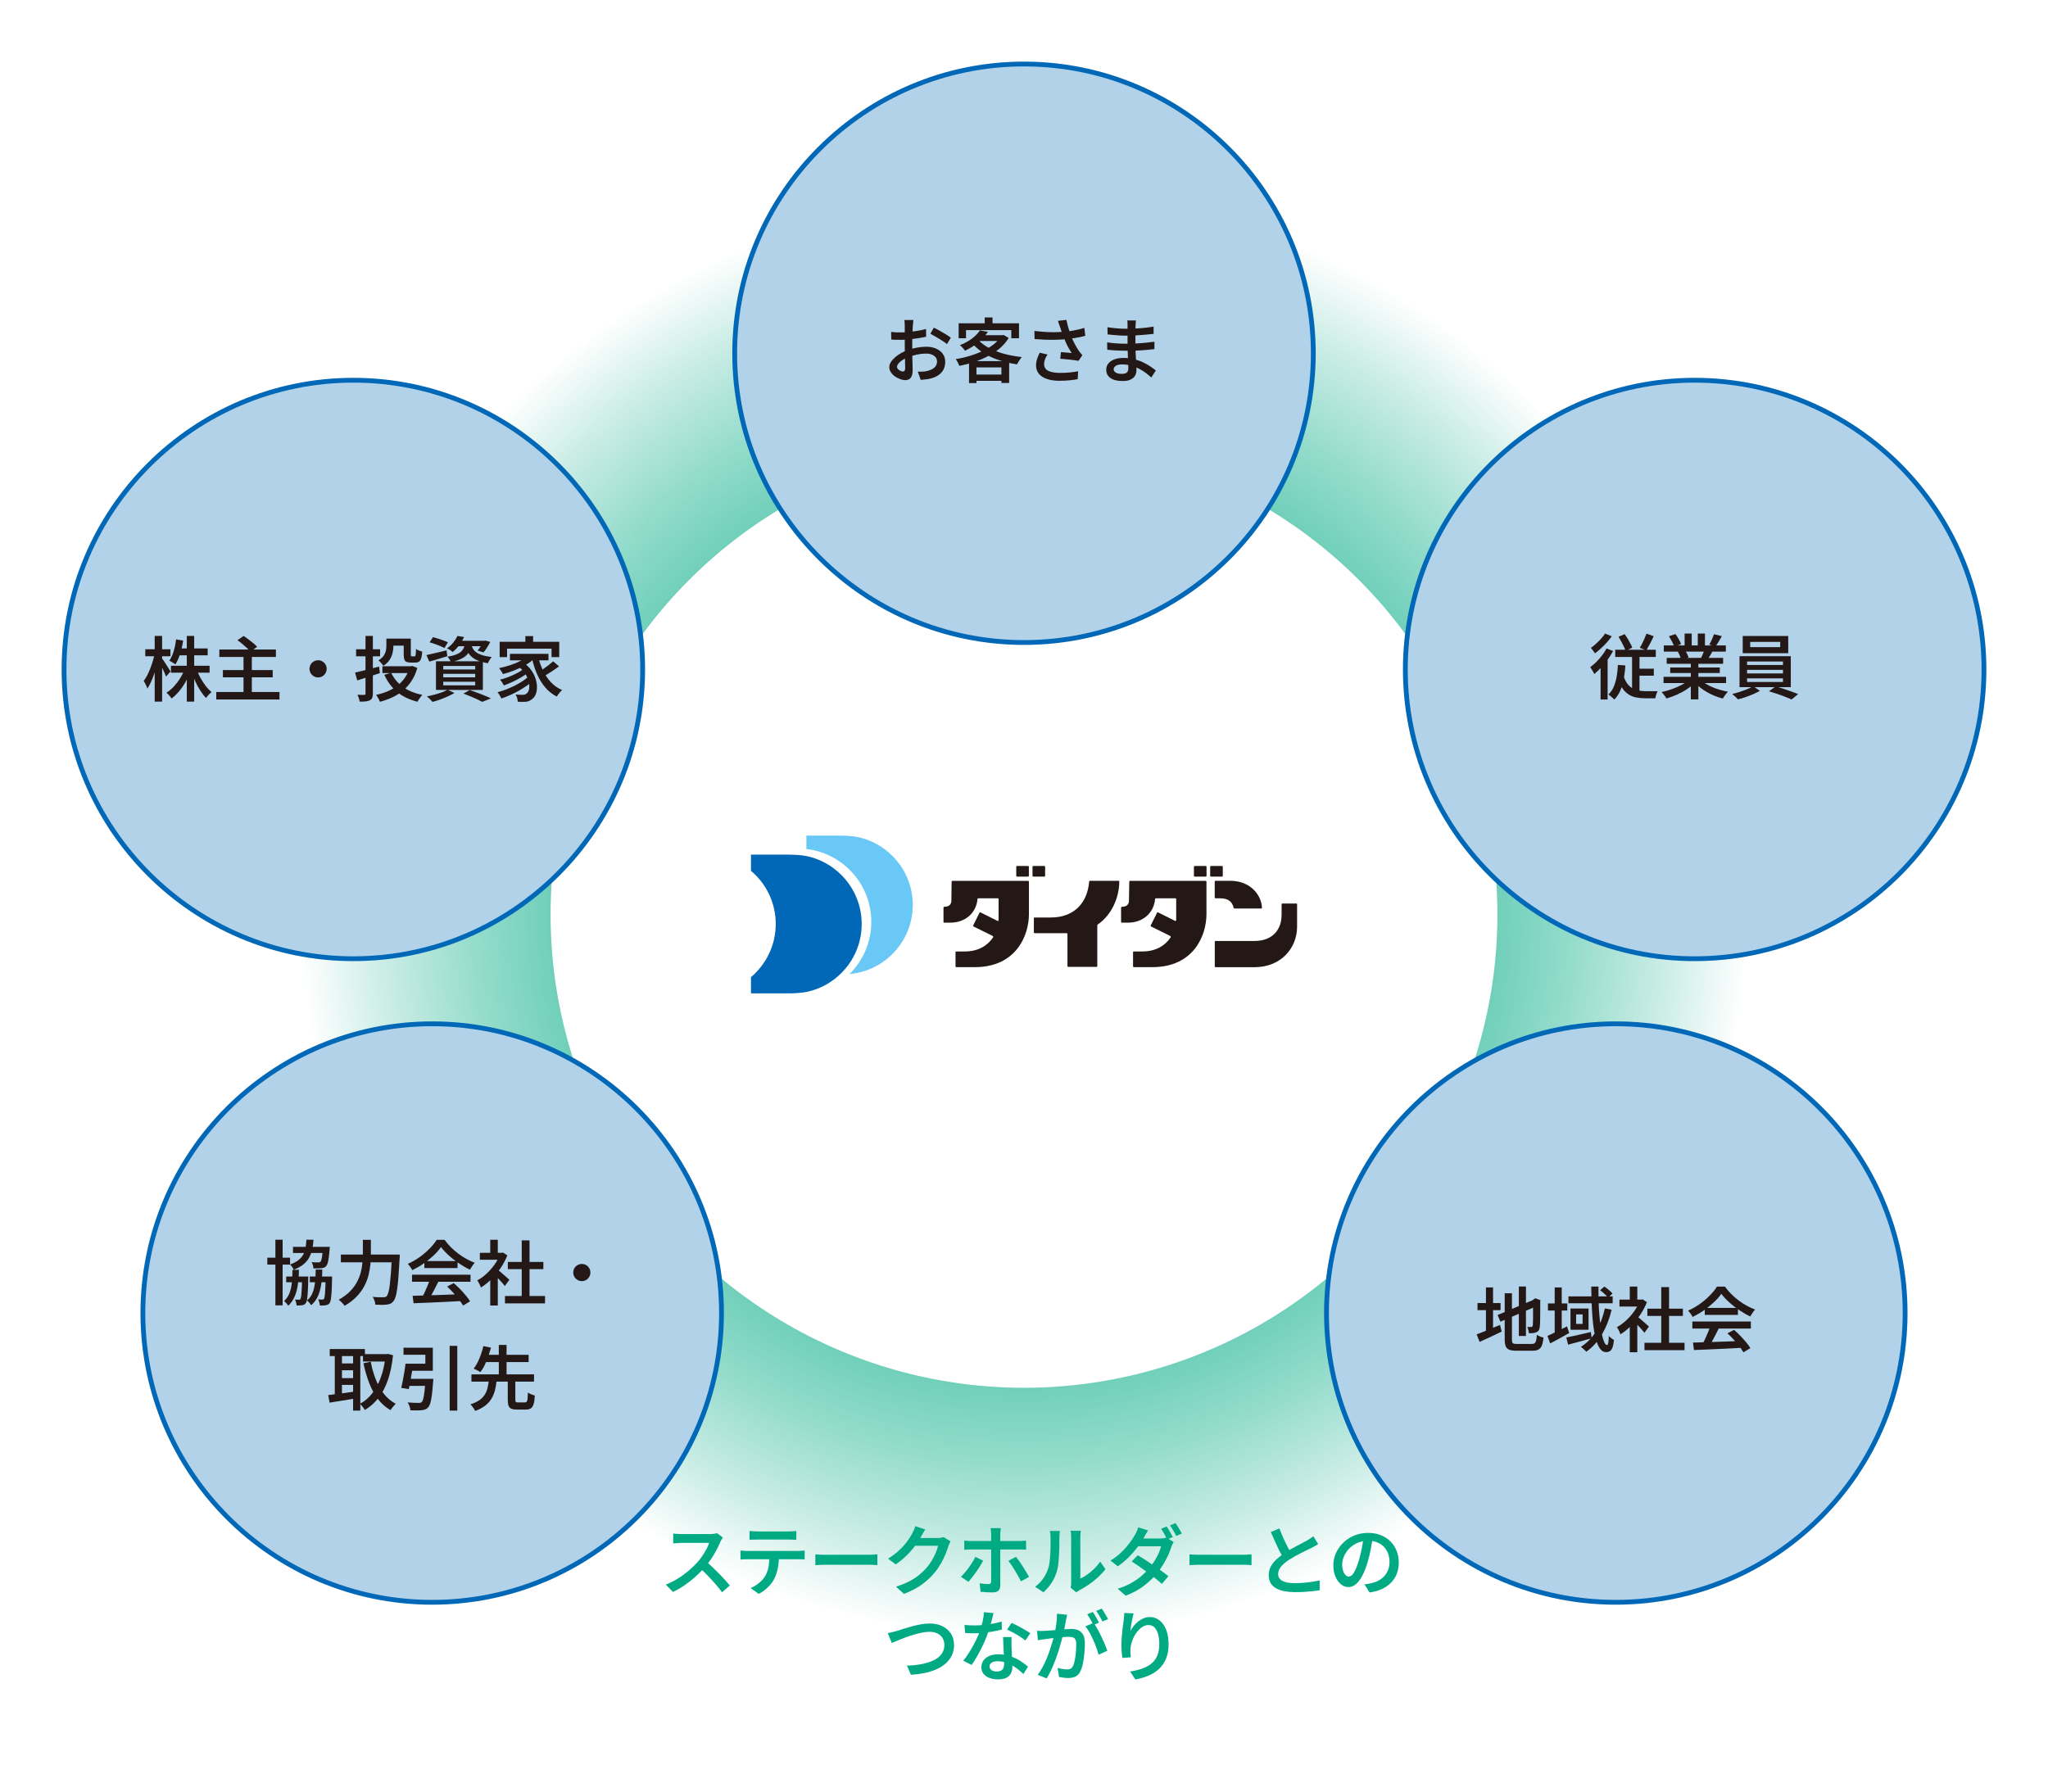 <?xml version="1.0" encoding="UTF-8"?>
<svg id="ol" xmlns="http://www.w3.org/2000/svg" xmlns:xlink="http://www.w3.org/1999/xlink" viewBox="0 0 320 280">
  <defs>
    <style>
      .cls-1 {
        fill: url(#_名称未設定グラデーション_6);
      }

      .cls-2 {
        fill: #231815;
      }

      .cls-3 {
        fill: #0068b7;
      }

      .cls-4 {
        fill: #fff;
      }

      .cls-5 {
        fill: #00ab84;
      }

      .cls-6 {
        fill: #69c8f5;
      }

      .cls-7 {
        fill: #b2d2e9;
      }
    </style>
    <radialGradient id="_名称未設定グラデーション_6" data-name="名称未設定グラデーション 6" cx="160" cy="142.92" fx="160" fy="142.92" r="113.01" gradientUnits="userSpaceOnUse">
      <stop offset="0" stop-color="#00ab84"/>
      <stop offset=".12" stop-color="#04ac86"/>
      <stop offset=".25" stop-color="#10b08c"/>
      <stop offset=".37" stop-color="#25b796"/>
      <stop offset=".5" stop-color="#42c0a4"/>
      <stop offset=".63" stop-color="#68cdb6"/>
      <stop offset=".76" stop-color="#95dccc"/>
      <stop offset=".89" stop-color="#cbede6"/>
      <stop offset="1" stop-color="#fff"/>
    </radialGradient>
  </defs>
  <rect class="cls-4" width="320" height="280"/>
  <circle class="cls-1" cx="160" cy="142.92" r="113.01"/>
  <circle class="cls-4" cx="160" cy="142.92" r="73.97"/>
  <g id="_ダイダンCL_和文_横組み_" data-name="ダイダンCL[和文/横組み]">
    <g id="Daidan_Logotype_Kana">
      <g>
        <path class="cls-2" d="M200.24,143.08c0,1.87-1.11,3.98-4.24,3.98h-6.08c-.06,0-.11.05-.11.11v3.88c0,.06.05.11.11.11h6.08c4.19,0,6.67-3.02,6.67-6.33v-3.51c0-.06-.03-.11-.09-.11h-2.22c-.06,0-.11.05-.11.11v1.78"/>
        <path class="cls-2" d="M197.18,141.88c0,.06-.03.11-.09.11h-4.22c-.06,0-.09-.05-.11-.11-.2-.85-.74-1.49-2.1-1.49h-.75c-.06,0-.11-.05-.11-.11v-2.51c0-.06.05-.11.11-.11h2.35c3,0,4.83,2.1,4.92,4.21"/>
      </g>
      <g>
        <path class="cls-2" d="M188.41,137.67h-11.85c-.06,0-.11.05-.11.11l-.05,3c0,.4-.22.86-.87.92l-.25.02c-.06,0-.11.06-.11.12v2.25c0,.06.05.11.11.11h.94c2.46,0,4.1-1.62,4.26-3.7,0-.06.05-.11.11-.11h3.08c.06,0,.11.05.11.11v3.26c0,.15-.08.21-.15.17l-2.69-1.34c-.05-.03-.12,0-.15.05l-1,2.01c-.03.05,0,.12.05.14l3.01,1.49c.08.04.11.15.05.23-.8,1.2-2.21,2.19-4.41,2.19h-1.34c-.06,0-.11.05-.11.11v2.23c0,.06.05.11.11.11h2.92c6.34,0,8.44-4.82,8.44-8.3v-5.07c0-.06-.05-.11-.11-.11"/>
        <path class="cls-2" d="M188.39,137c.07,0,.13-.05.13-.11v-1.44c0-.06-.06-.11-.13-.11h-1.71c-.07,0-.13.05-.13.11v1.44c0,.06.06.11.13.11h1.71"/>
        <path class="cls-2" d="M190.93,137c.07,0,.13-.05.13-.11v-1.44c0-.06-.06-.11-.13-.11h-1.71c-.07,0-.13.05-.13.11v1.44c0,.06.06.11.13.11h1.71"/>
      </g>
      <path class="cls-2" d="M171.5,144.5c2.44-1.67,3.39-4.58,3.39-6.73,0-.06-.03-.11-.09-.11h-4.51c-.06,0-.1.05-.11.11-.26,3.3-2.32,5.62-5.98,5.62h-2.55c-.06,0-.11.05-.11.11v2.23c0,.06.05.11.11.11h5.03c.06,0,.11.05.11.11v5.05c0,.06.05.11.11.11h4.44c.06,0,.11-.05.11-.11v-6.36s.02-.1.07-.14"/>
      <g>
        <path class="cls-2" d="M160.65,137.67h-11.85c-.06,0-.11.05-.11.11l-.04,3c0,.4-.22.86-.87.92l-.25.02c-.06,0-.11.06-.11.12v2.25c0,.06.05.11.11.11h.94c2.46,0,4.1-1.62,4.26-3.7,0-.06.05-.11.11-.11h3.08c.06,0,.11.05.11.11v3.26c0,.15-.08.21-.15.17l-2.69-1.34c-.05-.03-.12,0-.14.05l-1,2.01c-.03.05,0,.12.05.14l3.01,1.49c.08.04.11.15.05.23-.81,1.2-2.21,2.19-4.41,2.19h-1.34c-.06,0-.11.05-.11.11v2.23c0,.06.05.11.11.11h2.92c6.34,0,8.44-4.82,8.44-8.3v-5.07c0-.06-.05-.11-.11-.11"/>
        <path class="cls-2" d="M160.63,137c.07,0,.13-.05.13-.11v-1.44c0-.06-.06-.11-.13-.11h-1.71c-.07,0-.13.05-.13.11v1.44c0,.06.06.11.13.11h1.71"/>
        <path class="cls-2" d="M163.17,137c.07,0,.13-.05.13-.11v-1.44c0-.06-.06-.11-.13-.11h-1.71c-.07,0-.13.05-.13.11v1.44c0,.06.06.11.13.11h1.71"/>
      </g>
    </g>
    <g id="Daidan_CS" data-name="Daidan CS">
      <path id="Traditional_D" data-name="Traditional D" class="cls-3" d="M123.36,133.56h-6.02v2.54c2.37,1.99,3.87,4.97,3.87,8.3s-1.51,6.32-3.87,8.31v2.54h6.02c.75,0,1.93-.08,2.64-.22,4.93-1.02,8.64-5.39,8.64-10.62s-3.71-9.6-8.64-10.62c-.71-.15-1.89-.22-2.64-.22Z"/>
      <path id="Future_D" data-name="Future D" class="cls-6" d="M131.34,130.59h-5.34v2.1c5.71.65,10.15,5.51,10.14,11.4,0,3.18-1.31,6.06-3.4,8.14,5.53-.49,9.87-5.13,9.88-10.79,0-5.24-3.71-9.61-8.64-10.63-.71-.15-1.88-.22-2.63-.22Z"/>
    </g>
  </g>
  <g>
    <g>
      <circle class="cls-7" cx="160" cy="55.21" r="45.21"/>
      <path class="cls-3" d="M160,100.79c-25.13,0-45.58-20.45-45.58-45.58s20.45-45.58,45.58-45.58,45.58,20.45,45.58,45.58-20.45,45.58-45.58,45.58ZM160,10.38c-24.72,0-44.83,20.11-44.83,44.83s20.11,44.83,44.83,44.83,44.83-20.11,44.83-44.83-20.11-44.83-44.83-44.83Z"/>
    </g>
    <g>
      <path class="cls-2" d="M142.72,50.03c0,.06-.02.14-.03.25-.01.11-.02.22-.03.33-.01.11-.02.21-.03.3-.01.21-.03.44-.04.69-.01.26-.02.53-.03.81,0,.29-.01.57-.02.86,0,.29,0,.56,0,.84,0,.29,0,.62,0,.97,0,.36.01.71.02,1.06.01.35.02.67.03.96,0,.29.01.52.01.69,0,.42-.05.75-.15.98-.1.23-.23.4-.4.5-.17.09-.37.14-.59.14-.25,0-.52-.05-.81-.16-.29-.11-.56-.25-.82-.43s-.47-.4-.63-.64-.25-.5-.25-.78c0-.35.13-.7.4-1.03.27-.34.62-.65,1.05-.94s.89-.52,1.39-.7c.5-.18,1.01-.32,1.53-.41.52-.09.99-.13,1.41-.13.56,0,1.06.09,1.5.28.44.19.8.46,1.06.8.26.35.4.77.4,1.26,0,.43-.08.83-.25,1.18-.17.35-.43.65-.78.9-.35.25-.81.44-1.38.58-.25.05-.5.09-.74.11-.24.02-.47.04-.68.07l-.45-1.28c.23,0,.47,0,.69-.01.23,0,.44-.03.64-.07.31-.06.59-.15.84-.28.25-.12.45-.29.6-.49.15-.2.23-.45.23-.73s-.07-.5-.22-.68c-.15-.18-.35-.32-.6-.42-.25-.1-.54-.15-.88-.15-.47,0-.94.05-1.41.15-.47.1-.93.23-1.38.4-.33.12-.63.27-.9.45-.27.18-.48.36-.63.54-.15.18-.23.36-.23.54,0,.09.03.19.09.27s.14.17.24.23c.1.07.2.12.31.16s.2.06.28.06c.1,0,.19-.04.25-.11.07-.07.1-.2.1-.38,0-.2,0-.48-.01-.86,0-.37-.02-.79-.03-1.24-.01-.45-.02-.89-.02-1.33,0-.32,0-.64,0-.96,0-.33,0-.64,0-.94s0-.57,0-.8c0-.23,0-.41,0-.52,0-.08,0-.18-.01-.3,0-.12-.01-.23-.02-.35,0-.12-.02-.21-.03-.26h1.36ZM139.23,51.87c.31.04.59.06.82.07.24,0,.46.01.66.01.28,0,.59-.01.94-.04.34-.03.69-.06,1.05-.11.36-.05.71-.1,1.05-.17.34-.07.66-.14.94-.22l.02,1.22c-.3.07-.63.13-.99.19s-.72.11-1.08.15c-.36.04-.71.08-1.03.1-.33.03-.61.04-.85.04-.35,0-.64,0-.87-.01-.23,0-.44-.02-.63-.04l-.02-1.19ZM145.93,51.22c.28.13.59.29.92.48.34.19.66.38.97.57s.56.36.75.51l-.61,1c-.13-.12-.31-.25-.53-.4-.22-.15-.46-.3-.71-.45s-.5-.29-.74-.43c-.24-.14-.44-.25-.61-.34l.54-.95Z"/>
      <path class="cls-2" d="M156.38,52.39h.23l.21-.04.79.47c-.37.6-.83,1.14-1.38,1.61-.55.47-1.17.88-1.86,1.24-.69.36-1.41.66-2.17.91s-1.53.45-2.31.6c-.05-.15-.13-.33-.24-.54-.11-.21-.22-.37-.32-.51.73-.12,1.45-.28,2.16-.5.71-.21,1.39-.47,2.03-.76.64-.3,1.2-.64,1.7-1.02s.88-.81,1.16-1.28v-.18ZM149.78,50.53h9.44v2.33h-1.21v-1.27h-7.07v1.27h-1.15v-2.33ZM153.11,51.63l1.25.24c-.4.58-.89,1.12-1.47,1.61-.58.5-1.29.94-2.12,1.34-.05-.1-.12-.2-.21-.31-.09-.11-.19-.22-.29-.32s-.2-.18-.29-.24c.78-.31,1.43-.67,1.95-1.08.52-.41.92-.83,1.19-1.24ZM151.41,56.44h6.27v3.41h-1.21v-2.43h-3.9v2.45h-1.16v-3.43ZM152.83,53.07c.42.5.98.93,1.68,1.3.69.37,1.48.68,2.36.92s1.81.41,2.79.52c-.09.09-.18.2-.27.34-.09.14-.18.28-.27.41s-.16.26-.22.38c-1-.15-1.94-.37-2.83-.66-.89-.29-1.69-.67-2.42-1.13-.72-.46-1.34-1-1.85-1.62l1.02-.46ZM151.99,58.54h5.07v.98h-5.07v-.98ZM153.29,52.39h3.44v.9h-4.25l.8-.9ZM153.86,49.61h1.22v1.53h-1.22v-1.53Z"/>
      <path class="cls-2" d="M161.62,51.72c.67.08,1.3.14,1.89.17.59.03,1.15.04,1.67.02.52-.02,1-.05,1.43-.09.32-.04.65-.08.97-.14.32-.06.64-.12.95-.19s.61-.15.9-.24l.15,1.23c-.25.07-.52.14-.81.2-.29.06-.58.11-.89.16-.3.05-.6.09-.89.13-.73.08-1.53.13-2.4.14-.88.01-1.86-.03-2.94-.12l-.02-1.25ZM163.68,55.41c-.18.26-.31.51-.4.75-.09.25-.14.49-.14.74,0,.48.21.82.62,1.04.41.22,1.01.33,1.79.34.59,0,1.12-.02,1.61-.07.48-.05.92-.11,1.3-.19l-.07,1.24c-.32.06-.72.12-1.2.17-.49.05-1.06.08-1.71.08-.73,0-1.37-.1-1.91-.29-.54-.18-.96-.45-1.25-.81-.29-.36-.44-.79-.44-1.31,0-.32.05-.64.15-.96.1-.32.24-.66.42-1.02l1.23.29ZM165.63,51.12c-.04-.12-.09-.28-.15-.45s-.12-.35-.18-.53l1.33-.15c.05.26.11.53.18.81.07.27.15.55.24.82s.18.52.26.76c.17.46.37.92.61,1.36s.45.81.64,1.08c.09.12.19.24.28.36.09.11.18.23.28.33l-.6.88c-.15-.03-.34-.06-.57-.09-.23-.03-.47-.06-.74-.09-.27-.03-.54-.06-.8-.08-.27-.03-.51-.05-.74-.06l.1-1.04c.19.01.39.03.61.05s.41.04.6.05c.19.02.34.03.46.04-.14-.22-.29-.47-.45-.75-.16-.28-.31-.57-.45-.89-.14-.31-.27-.62-.39-.93-.12-.31-.22-.59-.3-.84-.08-.25-.16-.46-.21-.64Z"/>
      <path class="cls-2" d="M177.49,50.07c0,.1-.02.22-.03.35-.01.13-.03.27-.03.41,0,.14,0,.33-.01.57,0,.24-.01.5-.01.79v1.64c0,.32,0,.68.02,1.06s.04.77.06,1.15c.03.39.05.74.06,1.07s.02.6.02.81c0,.29-.08.56-.23.81-.15.25-.38.44-.69.59-.31.15-.7.23-1.19.23-.85,0-1.5-.15-1.94-.46s-.67-.74-.67-1.31c0-.37.11-.69.32-.96.21-.27.52-.49.92-.64.4-.16.87-.24,1.42-.24.59,0,1.15.06,1.67.19.52.13,1,.29,1.43.5s.82.42,1.15.65.61.43.84.62l-.71,1.1c-.26-.24-.55-.48-.88-.73-.33-.24-.68-.46-1.07-.66-.38-.2-.79-.36-1.23-.48-.43-.12-.89-.18-1.38-.18-.43,0-.75.07-.98.22s-.34.32-.34.53c0,.15.05.27.14.38.09.11.23.2.42.26.19.06.42.09.7.09.21,0,.38-.02.54-.07s.27-.13.36-.26c.09-.12.13-.3.13-.52,0-.18,0-.42-.02-.73s-.03-.65-.04-1.02c-.01-.37-.02-.73-.04-1.09-.01-.36-.02-.66-.02-.92s0-.53,0-.81c0-.29,0-.57,0-.84v-1.37c0-.1,0-.23-.01-.37,0-.15-.02-.26-.04-.35h1.33ZM172.97,53.5c.18.03.4.06.64.09.24.03.49.05.75.07.26.01.5.03.73.04s.42.02.57.02c.64,0,1.23-.01,1.77-.04.54-.03,1.05-.06,1.54-.11.49-.05.96-.1,1.41-.16v1.15c-.38.05-.75.09-1.11.12s-.72.06-1.09.08c-.37.02-.76.04-1.17.04-.42,0-.87.01-1.36.01-.22,0-.49,0-.81-.02-.32-.01-.65-.03-.97-.05-.33-.02-.61-.05-.86-.08l-.02-1.17ZM173.03,51.14c.19.03.41.06.65.09.24.03.49.06.75.08s.5.04.73.05c.23.01.43.02.61.02.73,0,1.47-.02,2.21-.07s1.49-.13,2.27-.26v1.13c-.39.04-.83.09-1.31.13-.49.04-1,.08-1.54.11s-1.08.04-1.61.04c-.24,0-.52-.01-.86-.03-.34-.02-.67-.05-1.01-.08-.34-.03-.62-.06-.86-.09l-.02-1.13Z"/>
    </g>
  </g>
  <g>
    <path class="cls-5" d="M112.95,240.28c-.04.06-.1.16-.19.3s-.15.26-.2.38c-.16.38-.36.8-.61,1.27-.24.47-.52.94-.83,1.41-.31.47-.63.9-.98,1.29-.44.5-.93,1-1.47,1.48s-1.11.93-1.7,1.34-1.2.76-1.82,1.05l-1.12-1.15c.65-.25,1.28-.56,1.88-.94.61-.38,1.17-.79,1.69-1.23.52-.44.97-.88,1.36-1.31.27-.3.53-.63.77-.99.24-.36.46-.71.65-1.07.19-.36.33-.69.42-.98h-4.24c-.16,0-.33,0-.52.02-.18.01-.35.02-.5.04-.15.01-.27.02-.35.02v-1.54c.1.02.23.03.4.04.17.01.35.02.52.03s.32.01.44.01h4.34c.25,0,.47-.01.67-.04s.36-.06.47-.1l.88.66ZM110.31,244.03c.32.26.65.55,1,.88s.69.67,1.04,1.02c.34.35.66.69.95,1.01.29.32.54.61.74.85l-1.22,1.06c-.29-.4-.62-.82-1.01-1.26-.38-.44-.79-.88-1.21-1.32-.42-.44-.85-.85-1.28-1.24l1-1Z"/>
    <path class="cls-5" d="M115.71,242.32c.18.02.36.03.55.05.19.02.38.02.56.02h7.86c.13,0,.3,0,.5-.02s.39-.03.55-.05v1.4c-.14-.02-.31-.03-.51-.03s-.38,0-.55,0h-7.86c-.18,0-.36,0-.56.01-.2,0-.38.02-.55.04v-1.42ZM117.11,239.27c.19.02.4.04.61.05.22.01.42.02.61.02h4.84c.19,0,.4,0,.62-.02.22-.01.43-.03.63-.05v1.39c-.2-.02-.41-.03-.62-.04-.22,0-.42-.01-.62-.01h-4.82c-.2,0-.41,0-.64.01-.22,0-.42.02-.6.04v-1.39ZM121.71,243.05c0,.78-.06,1.47-.19,2.09-.13.62-.32,1.18-.58,1.69-.14.27-.34.55-.58.83s-.51.55-.82.8c-.31.25-.64.47-1,.64l-1.26-.91c.43-.18.85-.42,1.25-.74.4-.32.72-.65.95-1.01.3-.46.5-.98.6-1.55.1-.57.15-1.18.16-1.82h1.48Z"/>
    <path class="cls-5" d="M127.38,242.92c.14,0,.31.02.52.04s.43.03.67.03c.23,0,.45,0,.66,0h6.49c.29,0,.55,0,.79-.03.24-.02.43-.03.58-.04v1.69c-.14,0-.33-.02-.59-.04-.26-.02-.52-.02-.77-.02h-6.49c-.34,0-.67,0-1.01.02-.34.01-.62.03-.83.04v-1.69Z"/>
    <path class="cls-5" d="M144.58,239.03c-.13.19-.26.4-.38.62-.13.22-.22.4-.29.52-.26.47-.59.97-.98,1.48-.39.52-.83,1.02-1.33,1.51-.5.49-1.05.93-1.64,1.33l-1.2-.89c.52-.32.98-.65,1.39-1,.4-.35.76-.7,1.06-1.04.3-.35.56-.68.77-1,.22-.32.4-.61.54-.88.08-.13.17-.31.27-.53.1-.23.17-.44.22-.63l1.57.52ZM148.53,240.9c-.06.1-.13.23-.2.37-.07.14-.13.29-.17.43-.1.36-.25.77-.44,1.23-.19.46-.43.93-.7,1.42-.28.48-.59.95-.95,1.39-.57.69-1.23,1.31-1.99,1.87-.76.56-1.7,1.05-2.83,1.49l-1.26-1.13c.79-.24,1.48-.52,2.08-.83.59-.31,1.11-.65,1.55-1.01.44-.36.84-.74,1.19-1.15.29-.33.55-.7.79-1.1.24-.41.45-.82.62-1.22.17-.41.29-.77.35-1.08h-4.16l.5-1.21h3.54c.18,0,.36-.01.53-.04.17-.02.32-.06.44-.11l1.12.68Z"/>
    <path class="cls-5" d="M153.62,243.9c-.14.26-.3.55-.49.86-.19.31-.4.62-.62.93-.22.31-.43.6-.64.86-.21.26-.39.49-.55.67l-1.18-.79c.2-.18.41-.4.62-.66.22-.26.43-.52.63-.8.2-.28.39-.56.57-.85s.32-.55.44-.8l1.21.58ZM150.66,240.77c.18.02.36.03.55.05.19.02.38.02.57.02h7.43c.16,0,.35,0,.56-.02.22-.01.4-.03.55-.05v1.42c-.18-.02-.36-.03-.56-.03s-.38,0-.54,0h-7.44c-.18,0-.36,0-.56.01s-.38.02-.55.04v-1.43ZM156.39,238.83c0,.06-.02.14-.04.26-.02.12-.03.25-.04.38-.01.13-.02.25-.02.35v7.97c0,.34-.1.61-.29.8-.19.19-.49.28-.9.28-.2,0-.41,0-.63-.01-.22,0-.44-.02-.65-.04-.21-.02-.41-.03-.61-.05l-.13-1.33c.26.05.52.08.76.1.24.02.44.03.59.03s.26-.03.33-.1.11-.18.11-.33v-7.33c0-.14,0-.32-.03-.53-.02-.21-.04-.36-.07-.46h1.6ZM158.74,243.3c.15.19.32.42.51.68.19.26.38.55.57.85.19.3.37.59.54.87s.31.53.43.74l-1.26.7c-.13-.26-.27-.53-.44-.82s-.33-.59-.51-.88c-.18-.3-.35-.57-.53-.83-.18-.26-.34-.49-.49-.68l1.18-.62Z"/>
    <path class="cls-5" d="M161.75,247.97c.52-.37.95-.81,1.29-1.33.34-.52.59-1.04.76-1.57.09-.26.16-.59.2-.98.05-.39.08-.81.11-1.26.02-.45.04-.89.04-1.33,0-.44,0-.84,0-1.19,0-.22,0-.42-.03-.58-.02-.16-.05-.32-.08-.46h1.58s-.02.09-.03.2c-.01.11-.02.23-.04.38-.01.14-.02.29-.02.44,0,.35,0,.76-.01,1.22,0,.46-.02.94-.05,1.43-.02.49-.06.95-.1,1.39-.04.44-.11.81-.2,1.11-.18.67-.45,1.29-.82,1.87-.37.58-.81,1.09-1.32,1.54l-1.31-.88ZM167.29,248.11c.02-.11.04-.24.06-.38.02-.14.02-.29.02-.43v-7.06c0-.26-.01-.48-.04-.67-.02-.19-.04-.3-.05-.33h1.6s-.01.14-.04.33c-.02.19-.04.41-.04.68v6.46c.34-.15.7-.36,1.07-.62s.74-.56,1.09-.91c.36-.35.67-.72.95-1.12l.82,1.18c-.34.44-.74.87-1.2,1.29-.46.42-.94.8-1.44,1.14s-.98.63-1.44.86c-.12.07-.22.14-.29.19-.08.06-.14.1-.19.14l-.9-.74Z"/>
    <path class="cls-5" d="M179.39,239.18c-.13.19-.26.4-.38.62-.13.22-.22.39-.29.52-.26.46-.6.97-1.01,1.51s-.87,1.07-1.39,1.58-1.07.97-1.66,1.38l-1.15-.89c.7-.43,1.29-.89,1.79-1.39.5-.49.91-.97,1.25-1.43s.6-.87.79-1.22c.09-.13.18-.31.28-.53.1-.23.17-.44.22-.63l1.55.49ZM183.38,241c-.06.1-.13.23-.2.37-.07.14-.13.28-.17.42-.11.38-.27.79-.48,1.25s-.45.92-.73,1.39c-.28.47-.6.93-.96,1.38-.55.69-1.23,1.35-2.03,1.97-.8.63-1.77,1.16-2.92,1.6l-1.25-1.08c.82-.26,1.53-.56,2.14-.91.61-.35,1.15-.72,1.61-1.12.46-.4.87-.8,1.21-1.21.28-.34.54-.7.79-1.1s.46-.8.65-1.21c.18-.4.31-.77.38-1.09h-4.16l.5-1.22h3.53c.18,0,.35-.01.53-.04.18-.02.32-.06.44-.1l1.1.68ZM177.78,243.07c.38.22.78.46,1.21.74.43.28.87.57,1.31.88.44.3.86.6,1.25.88.39.28.73.54,1.01.77l-1.02,1.2c-.26-.24-.59-.52-.98-.83-.39-.31-.8-.63-1.24-.95-.44-.32-.88-.64-1.31-.94-.43-.3-.82-.56-1.18-.79l.95-.97ZM182.29,238.57c.1.14.21.32.33.52s.23.4.34.6c.11.2.21.38.29.53l-.88.37c-.12-.24-.27-.52-.44-.84-.18-.32-.34-.59-.5-.82l.86-.36ZM183.68,238.04c.1.15.22.33.34.53s.24.4.36.59c.12.2.21.37.28.51l-.88.38c-.12-.26-.27-.54-.45-.85-.18-.31-.35-.58-.52-.8l.86-.36Z"/>
    <path class="cls-5" d="M185.84,242.92c.14,0,.31.02.52.04s.43.03.67.03c.23,0,.45,0,.66,0h6.49c.29,0,.55,0,.79-.03.24-.02.43-.03.58-.04v1.69c-.14,0-.33-.02-.59-.04-.26-.02-.52-.02-.77-.02h-6.49c-.34,0-.67,0-1.01.02-.34.01-.62.03-.83.04v-1.69Z"/>
    <path class="cls-5" d="M205.96,241.33c-.17.1-.34.21-.53.31-.18.1-.38.2-.59.31-.19.1-.43.21-.7.34-.28.13-.57.28-.89.44-.32.16-.63.33-.95.51-.32.18-.61.36-.89.54-.52.34-.93.69-1.24,1.05-.31.36-.46.76-.46,1.19s.22.8.65,1.04,1.08.37,1.94.37c.42,0,.87-.02,1.34-.06.47-.04.93-.09,1.38-.16.45-.06.84-.14,1.18-.23v1.55c-.34.06-.7.11-1.1.15-.4.04-.83.08-1.28.11s-.94.04-1.46.04c-.58,0-1.13-.05-1.63-.14s-.94-.24-1.31-.44-.66-.48-.87-.82c-.21-.34-.31-.76-.31-1.26s.11-.93.32-1.34c.22-.4.51-.78.88-1.12.37-.34.79-.67,1.27-.98.29-.2.6-.39.92-.58.33-.18.65-.36.97-.53.32-.17.61-.33.89-.47.28-.14.51-.27.69-.37.21-.13.4-.24.56-.35.17-.1.33-.22.48-.34l.74,1.24ZM199.91,238.87c.19.53.4,1.04.62,1.52.22.49.44.94.66,1.37.22.42.42.8.61,1.14l-1.21.71c-.22-.35-.44-.76-.67-1.21-.23-.46-.46-.94-.68-1.45-.23-.51-.45-1.01-.68-1.52l1.36-.56Z"/>
    <path class="cls-5" d="M214.5,240.16c-.09.62-.19,1.27-.32,1.95-.12.68-.29,1.37-.5,2.07-.24.81-.51,1.5-.82,2.08s-.64,1.02-1,1.32c-.36.3-.75.46-1.17.46s-.8-.14-1.16-.43-.65-.69-.87-1.21c-.22-.52-.33-1.11-.33-1.77s.14-1.32.42-1.93c.28-.61.67-1.15,1.16-1.62.49-.47,1.07-.84,1.73-1.11.66-.27,1.37-.4,2.14-.4.73,0,1.39.12,1.97.35s1.09.56,1.51.98c.42.42.74.91.96,1.47.22.56.34,1.16.34,1.8,0,.84-.17,1.59-.52,2.24s-.86,1.2-1.53,1.62-1.51.71-2.51.85l-.8-1.27c.22-.02.42-.05.6-.08.18-.03.34-.06.5-.1.38-.09.75-.22,1.09-.41.34-.18.64-.41.89-.69s.46-.6.61-.97c.15-.37.22-.79.22-1.24,0-.48-.07-.92-.22-1.32-.15-.4-.37-.75-.65-1.05s-.64-.53-1.05-.7-.89-.25-1.42-.25c-.65,0-1.22.12-1.72.35-.5.23-.92.53-1.27.9-.34.37-.61.77-.79,1.2-.18.43-.27.84-.27,1.24,0,.42.05.78.16,1.06.1.28.23.5.39.64.16.14.31.21.47.21.18,0,.35-.09.53-.26.18-.18.35-.45.52-.82s.35-.85.52-1.42c.18-.58.33-1.19.46-1.84s.22-1.29.28-1.93l1.46.04Z"/>
    <path class="cls-5" d="M138.72,255.24c.22-.04.46-.09.72-.16.26-.07.5-.13.72-.2.24-.07.56-.17.95-.3.4-.13.83-.26,1.31-.39.48-.13.96-.24,1.46-.33s.96-.13,1.4-.13c.71,0,1.35.13,1.92.4.57.26,1.02.65,1.36,1.15s.51,1.11.51,1.84c0,.55-.1,1.06-.31,1.52s-.51.87-.89,1.24c-.39.36-.86.68-1.41.94s-1.18.47-1.87.62c-.7.16-1.45.25-2.26.29l-.62-1.42c.81-.02,1.56-.1,2.27-.23s1.32-.33,1.86-.58.96-.58,1.26-.98c.3-.4.46-.87.46-1.42,0-.39-.09-.74-.27-1.06-.18-.31-.44-.56-.79-.74-.34-.18-.76-.27-1.26-.27-.37,0-.77.04-1.21.13-.44.09-.88.2-1.33.34-.45.14-.89.28-1.31.44-.42.16-.81.31-1.16.46-.35.15-.65.27-.89.37l-.61-1.51Z"/>
    <path class="cls-5" d="M155.24,252.11c-.05.2-.11.46-.19.77-.08.31-.17.64-.26.98s-.19.68-.31,1.01c-.18.58-.42,1.19-.71,1.83-.29.64-.6,1.27-.94,1.88-.34.61-.67,1.15-1.01,1.63l-1.31-.67c.27-.33.54-.69.8-1.1.26-.4.51-.82.75-1.26.24-.44.45-.86.64-1.27.19-.41.34-.78.45-1.12.14-.42.27-.88.39-1.39.12-.51.18-.99.2-1.44l1.49.14ZM150.7,253.96c.25.02.51.04.79.05.28.01.54.02.77.02.48,0,.97-.02,1.46-.07.5-.05.98-.12,1.46-.21.48-.09.92-.2,1.33-.33l.04,1.25c-.36.1-.78.19-1.25.28-.47.09-.97.16-1.49.22-.52.06-1.04.09-1.55.09-.23,0-.47,0-.72-.01s-.5-.02-.74-.04l-.1-1.25ZM158.06,255.84c-.02.25-.02.49-.02.73s0,.48.01.74c0,.18.02.42.03.71.01.29.03.59.04.91.02.32.03.63.04.92.01.29.02.53.02.7,0,.35-.07.67-.22.97-.15.29-.39.52-.71.69s-.77.25-1.32.25c-.48,0-.91-.07-1.3-.21-.39-.14-.7-.35-.94-.64-.24-.28-.35-.64-.35-1.06,0-.38.11-.73.32-1.03.21-.3.51-.54.9-.71.39-.17.84-.26,1.36-.26.7,0,1.34.1,1.93.29.59.2,1.11.44,1.58.74.46.3.86.6,1.2.89l-.72,1.15c-.22-.2-.47-.42-.75-.65s-.59-.45-.93-.65c-.34-.2-.71-.37-1.11-.5-.4-.13-.82-.19-1.27-.19-.38,0-.68.07-.9.22s-.34.34-.34.57.1.42.29.58c.2.15.48.23.85.23.29,0,.52-.05.68-.15.17-.1.29-.24.36-.41.07-.17.11-.37.11-.58,0-.19,0-.46-.02-.8-.02-.34-.03-.72-.05-1.13s-.04-.82-.06-1.23c-.02-.41-.03-.77-.04-1.08h1.34ZM160.22,256.38c-.23-.19-.52-.39-.86-.61s-.69-.42-1.05-.61c-.36-.2-.68-.35-.95-.47l.7-1.06c.22.1.46.21.73.35.27.14.55.28.83.44.28.16.54.31.78.45.24.14.43.27.58.38l-.76,1.13Z"/>
    <path class="cls-5" d="M162.04,254.87c.21.02.41.02.61.02s.4,0,.62-.02c.18,0,.42-.02.7-.04.28-.02.59-.04.91-.07.32-.02.64-.05.96-.08.32-.03.62-.05.89-.07.28-.02.5-.03.67-.03.41,0,.77.07,1.08.2.31.14.56.37.75.69.19.32.28.77.28,1.34,0,.46-.02.97-.07,1.52-.04.55-.12,1.08-.22,1.58-.1.5-.23.92-.4,1.26-.19.42-.45.7-.77.85-.32.15-.7.23-1.13.23-.23,0-.48-.02-.74-.05-.26-.04-.5-.07-.7-.11l-.23-1.42c.16.04.33.08.52.12.19.04.37.07.53.09.17.02.3.03.41.03.21,0,.39-.04.55-.11s.29-.22.4-.43c.11-.24.21-.55.28-.93s.13-.79.17-1.23c.04-.44.05-.86.05-1.26,0-.34-.05-.58-.14-.74-.09-.16-.23-.27-.41-.32-.18-.06-.39-.08-.64-.08-.18,0-.44.01-.76.04-.32.03-.67.06-1.03.1s-.7.07-1.02.11c-.32.04-.56.07-.73.1-.17.02-.38.05-.62.08s-.46.06-.64.1l-.13-1.46ZM166.74,252.36c-.02.14-.05.29-.09.45s-.07.32-.1.46c-.03.17-.07.37-.11.59-.04.23-.09.46-.13.7s-.09.47-.15.69c-.08.34-.18.73-.3,1.18s-.26.93-.42,1.44c-.16.51-.34,1.03-.53,1.55-.2.52-.41,1.03-.64,1.53s-.47.95-.73,1.36l-1.4-.55c.28-.38.54-.8.79-1.26.24-.46.47-.94.67-1.44.2-.5.38-.98.53-1.46.16-.48.29-.93.41-1.34s.21-.77.27-1.07c.11-.52.2-1.03.26-1.54s.09-.99.08-1.45l1.6.17ZM170.88,253.62c.18.26.38.57.59.95s.41.77.61,1.19c.2.42.38.83.55,1.22s.29.73.39,1.01l-1.37.62c-.08-.33-.19-.69-.34-1.09-.14-.4-.31-.81-.49-1.22-.18-.42-.38-.81-.59-1.18s-.42-.69-.64-.94l1.28-.55ZM170.76,251.93c.1.14.21.32.33.52s.23.4.34.6c.11.2.21.38.29.54l-.88.37c-.08-.17-.17-.35-.28-.55-.11-.2-.22-.39-.34-.59s-.23-.38-.34-.53l.88-.36ZM172.15,251.4c.1.15.22.33.34.53.12.2.24.4.36.6.12.2.21.37.28.51l-.88.37c-.12-.26-.27-.54-.45-.85-.18-.31-.35-.58-.52-.8l.86-.36Z"/>
    <path class="cls-5" d="M177.13,252.15c-.05.17-.1.37-.15.61-.05.24-.1.48-.15.74s-.09.51-.13.75-.06.46-.08.64c.14-.26.32-.51.52-.77.2-.26.43-.49.7-.7.26-.21.55-.38.86-.51.31-.13.63-.19.98-.19.55,0,1.05.17,1.49.52.44.34.79.83,1.04,1.46s.38,1.38.38,2.26-.12,1.57-.37,2.2-.6,1.16-1.06,1.61c-.46.44-1,.8-1.64,1.08-.64.28-1.35.49-2.12.63l-.82-1.25c.66-.1,1.26-.24,1.82-.43.56-.19,1.04-.44,1.45-.76.41-.32.73-.73.95-1.23.23-.5.34-1.12.34-1.85,0-.62-.07-1.16-.2-1.61-.14-.45-.33-.79-.58-1.03-.25-.24-.56-.35-.92-.35s-.7.12-1.03.35c-.33.24-.62.54-.88.91-.26.37-.47.77-.62,1.21-.16.43-.25.85-.27,1.25-.02.18-.02.38-.01.59s.03.45.06.73l-1.32.1c-.03-.23-.06-.52-.1-.86-.03-.34-.05-.71-.05-1.1,0-.29,0-.59.03-.92.02-.32.05-.66.08-1,.03-.34.07-.68.11-1.01s.09-.65.13-.94c.02-.22.04-.43.06-.64.02-.21.03-.39.04-.55l1.48.06Z"/>
  </g>
  <g>
    <g>
      <circle class="cls-7" cx="264.79" cy="104.63" r="45.21"/>
      <path class="cls-3" d="M264.79,150.21c-25.13,0-45.58-20.45-45.58-45.58s20.45-45.58,45.58-45.58,45.58,20.45,45.58,45.58-20.45,45.58-45.58,45.58ZM264.79,59.8c-24.72,0-44.83,20.11-44.83,44.83s20.11,44.83,44.83,44.83,44.83-20.11,44.83-44.83-20.11-44.83-44.83-44.83Z"/>
    </g>
    <g>
      <path class="cls-2" d="M251.02,101.35l1.03.39c-.23.44-.51.88-.84,1.33-.32.44-.67.86-1.03,1.25s-.72.74-1.08,1.03c-.03-.09-.08-.2-.16-.33s-.16-.27-.24-.41c-.08-.14-.16-.25-.23-.34.32-.23.64-.51.95-.81.31-.31.6-.64.88-1,.28-.36.51-.72.71-1.09ZM250.8,99.02l1.04.42c-.22.32-.48.64-.77.96-.29.33-.6.64-.92.93-.32.3-.63.56-.94.78-.05-.08-.11-.17-.19-.28s-.15-.21-.23-.31-.15-.2-.21-.27c.27-.19.55-.41.83-.67.28-.25.54-.52.79-.79s.44-.53.59-.78ZM250.09,103.64l.99-1,.11.06v6.62h-1.1v-5.68ZM252.79,103.92l1.18.08c-.08,1.17-.25,2.2-.5,3.1-.25.9-.67,1.65-1.24,2.24-.06-.07-.14-.16-.25-.26-.11-.1-.22-.2-.35-.3s-.23-.18-.31-.24c.34-.33.62-.73.82-1.2.2-.47.35-.99.46-1.57.1-.58.17-1.19.2-1.85ZM252.38,101.55h6.34v1.12h-6.34v-1.12ZM253.62,105.46c.21.7.48,1.24.83,1.61.35.37.75.62,1.2.75s.94.2,1.47.2h1.14c.16,0,.31,0,.43,0s.23,0,.31,0c-.05.09-.1.2-.15.34-.05.14-.09.28-.13.41-.04.14-.06.25-.08.36h-1.64c-.5,0-.97-.05-1.4-.14-.44-.09-.84-.26-1.2-.51-.36-.24-.69-.58-.97-1.02-.28-.44-.52-.99-.72-1.66l.89-.34ZM252.88,99.52l.98-.41c.15.21.31.45.46.7.15.26.29.51.42.75.13.24.23.46.3.66l-1.03.5c-.07-.2-.16-.42-.29-.68s-.26-.52-.4-.78-.29-.51-.43-.74ZM255.01,101.94h1.16v6.62l-1.16-.59v-6.03ZM255.55,104.51h2.86v1.09h-2.86v-1.09ZM257.25,99.02l1.14.41c-.18.4-.38.79-.58,1.18-.21.39-.4.73-.57,1.02l-1.02-.38c.12-.2.24-.43.37-.68.13-.26.25-.52.37-.79.12-.27.22-.52.3-.75Z"/>
      <path class="cls-2" d="M263.95,106.19l.93.43c-.34.37-.76.73-1.25,1.06s-1.02.62-1.57.87-1.12.45-1.68.61c-.05-.1-.12-.21-.21-.34s-.18-.24-.28-.36c-.09-.12-.19-.22-.27-.3.55-.12,1.1-.27,1.65-.47s1.06-.42,1.53-.68c.47-.26.85-.53,1.16-.82ZM259.93,105.78h9.77v.97h-9.77v-.97ZM259.97,100.87h9.69v.97h-9.69v-.97ZM260.42,102.82h8.82v.92h-8.82v-.92ZM260.78,99.43l1.01-.34c.17.23.34.5.51.8.17.3.29.55.36.78l-1.07.4c-.07-.22-.18-.48-.33-.79-.16-.3-.32-.58-.48-.84ZM260.97,104.32h7.75v.86h-7.75v-.86ZM262.19,101.87l1.14-.19c.1.16.2.34.3.55.1.21.17.38.21.53l-1.2.22c-.04-.15-.1-.33-.19-.54-.09-.21-.18-.4-.28-.57ZM263.22,99.01h1.11v2.32h-1.11v-2.32ZM264.19,103.28h1.18v6.02h-1.18v-6.02ZM265.63,106.17c.23.22.5.43.82.64.32.21.67.39,1.06.56.38.17.79.31,1.21.43.42.12.84.23,1.27.31-.08.08-.17.18-.28.31-.1.12-.2.25-.29.39-.09.14-.17.25-.23.36-.43-.11-.86-.25-1.28-.42s-.83-.37-1.21-.59-.75-.47-1.09-.74c-.34-.27-.63-.56-.89-.87l.91-.36ZM265.28,99.01h1.12v2.25h-1.12v-2.25ZM266.36,101.46l1.24.3c-.15.26-.29.5-.43.74-.14.24-.27.44-.38.61l-1-.28c.1-.21.21-.43.31-.69s.19-.48.26-.69ZM267.81,99.12l1.23.3c-.17.3-.34.6-.52.89-.18.29-.34.54-.49.74l-.96-.31c.09-.15.19-.32.28-.51.09-.19.18-.38.26-.58.08-.19.15-.37.2-.53Z"/>
      <path class="cls-2" d="M273.92,107.23l1.06.74c-.29.17-.64.34-1.03.51-.39.17-.8.33-1.21.47-.41.14-.81.26-1.19.35-.1-.12-.24-.27-.42-.43s-.33-.3-.47-.41c.39-.09.79-.2,1.2-.34s.8-.28,1.17-.43c.37-.15.66-.3.89-.45ZM271.8,102.55h8.01v4.84h-8.01v-4.84ZM272.3,99.4h7.11v2.68h-7.11v-2.68ZM272.98,103.38v.55h5.61v-.55h-5.61ZM272.98,104.69v.56h5.61v-.56h-5.61ZM272.98,106.02v.56h5.61v-.56h-5.61ZM273.47,100.32v.82h4.69v-.82h-4.69ZM276.41,108.03l1.03-.75c.39.1.8.23,1.23.37s.85.29,1.25.43c.4.14.75.28,1.04.4l-1.03.84c-.28-.13-.62-.28-1.02-.43-.4-.16-.83-.31-1.26-.46-.44-.15-.85-.28-1.24-.39Z"/>
    </g>
  </g>
  <g>
    <circle class="cls-7" cx="55.21" cy="104.63" r="45.21"/>
    <path class="cls-3" d="M55.21,150.21c-25.13,0-45.58-20.45-45.58-45.58s20.45-45.58,45.58-45.58,45.58,20.45,45.58,45.58-20.45,45.58-45.58,45.58ZM55.21,59.8c-24.72,0-44.83,20.11-44.83,44.83s20.11,44.83,44.83,44.83,44.83-20.11,44.83-44.83-20.11-44.83-44.83-44.83Z"/>
  </g>
  <g>
    <path class="cls-2" d="M24.16,102.25l.65.25c-.08.46-.18.92-.31,1.4-.12.48-.26.95-.41,1.41s-.32.88-.5,1.28c-.18.39-.37.73-.56,1.02-.04-.12-.09-.25-.15-.39-.07-.14-.14-.29-.21-.43-.07-.14-.15-.27-.22-.37.18-.23.36-.51.53-.84.17-.33.33-.68.48-1.06s.28-.76.4-1.15c.12-.39.21-.77.29-1.13ZM22.7,101.47h3.93v1.09h-3.93v-1.09ZM24.17,99.39h1.16v10.26h-1.16v-10.26ZM25.27,102.83c.07.08.16.22.29.41.13.19.27.4.41.63.15.23.28.45.41.64.12.2.21.34.26.43l-.69.8c-.06-.16-.14-.35-.24-.58-.1-.22-.21-.46-.33-.7-.12-.25-.24-.47-.35-.69-.11-.21-.21-.38-.28-.52l.53-.43ZM28.85,104.6l.91.28c-.21.58-.46,1.14-.76,1.68-.3.54-.64,1.03-1.01,1.47s-.76.82-1.18,1.13c-.06-.1-.14-.2-.23-.31-.1-.11-.19-.22-.29-.33-.1-.1-.19-.19-.28-.26.4-.25.78-.57,1.14-.95.36-.39.69-.81.98-1.28.29-.47.53-.94.71-1.42ZM27.53,99.93l1.09.19c-.11.71-.27,1.4-.47,2.06-.21.66-.46,1.21-.75,1.66-.07-.06-.16-.13-.28-.2s-.23-.15-.35-.22c-.12-.07-.22-.13-.31-.17.28-.4.51-.9.68-1.49.18-.59.3-1.2.38-1.83ZM26.71,104.05h6.04v1.08h-6.04v-1.08ZM27.83,101.34h4.62v1.08h-4.62v-1.08ZM29.19,99.39h1.15v10.26h-1.15v-10.26ZM30.74,104.65c.15.44.35.88.6,1.33.25.44.52.85.81,1.23s.6.69.9.95c-.08.07-.18.16-.29.26-.11.1-.21.21-.31.33-.1.12-.18.23-.25.33-.32-.32-.62-.7-.9-1.14s-.55-.93-.79-1.46-.44-1.05-.61-1.57l.84-.25Z"/>
    <path class="cls-2" d="M33.79,108.15h9.88v1.17h-9.88v-1.17ZM34.27,101.51h8.84v1.16h-8.84v-1.16ZM34.83,104.72h7.78v1.14h-7.78v-1.14ZM37.09,100.06l.98-.67c.23.15.49.33.75.53.27.2.52.4.76.6.24.2.43.39.59.57l-1.04.76c-.14-.18-.32-.37-.55-.58s-.47-.42-.73-.64c-.26-.22-.51-.41-.75-.58ZM38.05,102.5h1.3v6.27h-1.3v-6.27Z"/>
    <path class="cls-2" d="M49.7,103.19c.25,0,.47.06.68.18.2.12.36.28.48.48s.18.43.18.68-.06.47-.18.67-.28.37-.48.49c-.2.12-.43.18-.68.18s-.47-.06-.67-.18-.37-.28-.49-.49-.18-.43-.18-.67.06-.47.18-.68.28-.36.49-.48.43-.18.67-.18Z"/>
    <path class="cls-2" d="M55.48,105.11c.31-.07.67-.15,1.08-.25s.83-.21,1.29-.33.92-.24,1.38-.35l.13,1.02c-.62.2-1.23.4-1.85.6-.62.2-1.18.38-1.69.54l-.34-1.23ZM55.64,101.47h3.75v1.1h-3.75v-1.1ZM57.1,99.39h1.16v8.98c0,.29-.03.52-.1.69-.07.17-.19.29-.36.38-.17.09-.38.15-.64.18s-.58.04-.97.03c-.01-.15-.05-.32-.12-.53-.07-.21-.14-.39-.21-.54.22,0,.43.01.63.02.2,0,.34,0,.41,0,.07,0,.13-.01.16-.04s.05-.08.05-.17v-8.98ZM63.99,104.12h.23l.22-.04.77.31c-.22.76-.51,1.42-.89,2-.37.58-.81,1.08-1.31,1.51-.51.43-1.06.78-1.68,1.07-.61.29-1.27.53-1.97.71-.04-.11-.09-.23-.15-.36-.07-.13-.14-.26-.22-.39-.08-.13-.16-.24-.23-.33.63-.13,1.23-.32,1.79-.55.56-.24,1.07-.54,1.53-.89.46-.36.85-.77,1.18-1.24.33-.47.57-1.01.74-1.6v-.19ZM60.36,99.81h1.11v1.14c0,.34-.04.71-.13,1.08-.08.38-.24.74-.46,1.09-.22.35-.55.66-.98.94-.04-.08-.12-.18-.21-.29-.1-.11-.2-.22-.3-.33s-.19-.18-.26-.24c.37-.22.64-.46.81-.71.18-.26.29-.52.35-.79.06-.27.08-.53.08-.77v-1.12ZM59.75,104.12h4.61v1.07h-4.61v-1.07ZM61.11,105.13c.41.88,1.03,1.62,1.85,2.22s1.83,1.01,3.03,1.25c-.08.08-.17.19-.27.32s-.19.26-.28.4-.16.25-.22.35c-1.25-.31-2.31-.82-3.16-1.52-.85-.71-1.52-1.6-2.01-2.69l1.06-.32ZM60.91,99.81h2.72v1.1h-2.72v-1.1ZM63.07,99.81h1.12v2.46c0,.14.01.23.03.26.02.04.07.05.15.05h.4c.06,0,.1-.03.13-.08.03-.05.05-.16.07-.33.01-.17.03-.42.03-.76.11.1.26.18.46.26s.36.13.51.17c-.03.45-.08.79-.16,1.04-.08.25-.19.42-.33.52-.15.1-.34.15-.57.15h-.74c-.29,0-.51-.04-.67-.11s-.27-.21-.33-.4c-.06-.19-.09-.45-.09-.78v-2.48Z"/>
    <path class="cls-2" d="M66.62,102.38c.4-.08.89-.19,1.45-.33.56-.14,1.13-.28,1.71-.41l.11.92c-.48.15-.97.3-1.46.45-.49.14-.94.27-1.35.39l-.45-1.02ZM69.93,107.8l1.08.5c-.3.18-.65.37-1.04.54-.39.18-.8.34-1.21.49-.41.15-.81.27-1.18.37-.07-.08-.16-.18-.26-.29-.1-.11-.21-.22-.32-.32-.11-.11-.21-.19-.3-.26.39-.07.78-.16,1.18-.27.4-.11.78-.22,1.13-.35.36-.13.66-.27.92-.41ZM67.13,100.38l.52-.8c.25.06.52.14.81.23.29.1.57.19.84.29s.5.19.68.28l-.53.9c-.18-.1-.4-.2-.66-.31-.26-.11-.54-.22-.84-.32s-.57-.2-.83-.27ZM68.12,103.35h7.33v4.48h-7.33v-4.48ZM69.26,104.08v.55h4.99v-.55h-4.99ZM69.26,105.31v.55h4.99v-.55h-4.99ZM69.26,106.55v.56h4.99v-.56h-4.99ZM71.48,99.39l1.04.17c-.21.43-.45.84-.74,1.24-.29.4-.64.77-1.06,1.11-.1-.11-.24-.22-.41-.33-.17-.11-.33-.19-.48-.25.41-.28.75-.59,1.02-.94.27-.34.48-.68.63-1ZM72.65,100.49h1.07c-.06.4-.15.75-.27,1.06-.12.31-.31.59-.54.83s-.56.45-.95.63c-.4.18-.89.33-1.5.45-.05-.12-.13-.27-.24-.43-.11-.17-.21-.3-.3-.4.52-.08.95-.19,1.29-.31.34-.13.6-.28.8-.45s.34-.37.45-.6c.1-.23.17-.49.21-.78ZM71.46,100.15h4.28v.84h-4.95l.67-.84ZM72.41,108.4l.98-.56c.4.13.8.28,1.21.43.41.15.8.31,1.17.46.37.15.68.29.94.42l-1.36.54c-.21-.12-.47-.25-.79-.4-.31-.15-.65-.3-1.02-.45-.37-.15-.74-.3-1.12-.44ZM73.65,100.75c.05.21.13.42.24.62.11.2.27.39.5.56s.53.32.92.45c.39.13.9.23,1.52.3-.11.12-.22.27-.34.47-.11.19-.2.36-.26.51-.67-.12-1.23-.27-1.66-.47-.43-.19-.77-.42-1.01-.67-.25-.25-.43-.52-.56-.81-.13-.29-.23-.57-.3-.86l.95-.1ZM75.46,100.15h.18l.18-.04.78.21c-.15.29-.31.59-.5.89-.19.3-.37.55-.56.75l-.92-.29c.15-.18.31-.39.47-.65.16-.26.28-.5.38-.73v-.14Z"/>
    <path class="cls-2" d="M82.61,105.67l.81.61c-.29.28-.64.56-1.04.84-.4.28-.83.55-1.28.81-.45.26-.92.49-1.39.7-.47.21-.93.39-1.36.53-.07-.14-.17-.3-.28-.5-.11-.19-.23-.35-.33-.48.43-.11.88-.25,1.34-.43s.92-.38,1.36-.6.85-.46,1.23-.71.69-.5.95-.75ZM82.57,102.44l.98.41c-.39.39-.85.74-1.4,1.06-.54.32-1.12.59-1.74.84s-1.22.44-1.81.6c-.04-.07-.1-.17-.17-.29-.07-.12-.14-.23-.23-.35s-.15-.21-.22-.29c.59-.12,1.17-.28,1.75-.47.58-.19,1.12-.41,1.61-.67.5-.26.9-.54,1.23-.84ZM78.07,100.3h9.31v2.4h-1.2v-1.32h-6.95v1.32h-1.16v-2.4ZM81.74,104.6l.76.54c-.3.24-.67.49-1.1.74-.43.25-.88.48-1.35.7-.47.22-.91.4-1.32.54-.07-.13-.16-.29-.27-.46-.11-.18-.22-.32-.33-.44.31-.07.63-.17.97-.29s.67-.25,1-.4.64-.3.92-.46c.29-.16.53-.32.73-.48ZM79.68,102.19h6.02v1.01h-6.02v-1.01ZM80.86,104.06l.9-.53c.51.36.93.76,1.24,1.2.32.44.54.89.69,1.35.14.46.21.9.21,1.32s-.07.8-.2,1.12-.32.57-.55.73c-.2.17-.39.28-.59.35-.19.06-.43.09-.72.09-.13,0-.28,0-.44,0-.16,0-.33-.01-.5-.02,0-.16-.04-.35-.09-.56-.05-.21-.14-.4-.25-.57.21.02.4.04.58.04.18,0,.34.01.48.01s.27-.01.38-.04c.11-.03.22-.09.31-.19.14-.1.24-.26.31-.48.07-.23.09-.5.08-.8-.01-.31-.09-.64-.22-.98-.13-.35-.33-.7-.59-1.05-.26-.35-.6-.68-1.03-.98ZM82.09,99.41h1.21v1.54h-1.21v-1.54ZM84.09,102.61c.18.79.44,1.52.77,2.21s.74,1.29,1.23,1.81c.49.52,1.06.92,1.73,1.21-.09.08-.19.18-.29.3s-.21.25-.3.37c-.09.13-.17.24-.24.35-.7-.36-1.3-.84-1.8-1.43s-.93-1.28-1.27-2.06c-.34-.78-.61-1.63-.82-2.56l.99-.2ZM86.43,103.35l.91.79c-.25.19-.52.39-.81.58-.29.2-.58.38-.86.56-.29.17-.55.33-.79.46l-.76-.71c.24-.13.5-.29.78-.48.28-.19.55-.39.83-.61.27-.21.51-.41.7-.58Z"/>
  </g>
  <g>
    <circle class="cls-7" cx="67.53" cy="205.21" r="45.21"/>
    <path class="cls-3" d="M67.53,250.79c-25.13,0-45.58-20.45-45.58-45.58s20.45-45.58,45.58-45.58,45.58,20.45,45.58,45.58-20.45,45.58-45.58,45.58ZM67.53,160.38c-24.72,0-44.83,20.11-44.83,44.83s20.11,44.83,44.83,44.83,44.83-20.11,44.83-44.83-20.11-44.83-44.83-44.83Z"/>
  </g>
  <g>
    <path class="cls-2" d="M41.77,196.56h3.55v1.08h-3.55v-1.08ZM43.03,193.75h1.13v10.26h-1.13v-10.26ZM45.71,198.45h1c-.01.83-.07,1.59-.17,2.29-.09.7-.26,1.32-.5,1.88-.23.55-.57,1.04-1.01,1.45-.07-.12-.16-.25-.29-.39-.12-.14-.24-.26-.35-.35.37-.34.65-.74.84-1.22.18-.48.31-1.02.37-1.63s.1-1.29.1-2.02ZM44.72,199.5h2.82v.9h-2.82v-.9ZM47.88,193.75h1.11c-.04.58-.12,1.11-.23,1.58-.11.47-.28.9-.5,1.29s-.53.73-.91,1.03c-.38.3-.87.56-1.45.79-.05-.12-.14-.27-.25-.43-.12-.16-.23-.29-.34-.39.52-.18.94-.4,1.27-.64.33-.25.58-.53.76-.84.18-.32.31-.67.39-1.07.07-.4.12-.84.15-1.32ZM45.78,194.87h4.88v.95h-4.88v-.95ZM47.22,199.5h.95c0,.2,0,.33-.01.4-.01.83-.04,1.5-.07,2.01-.03.51-.07.9-.11,1.17s-.11.45-.19.56c-.08.12-.17.2-.26.25s-.2.08-.32.09c-.11.02-.24.03-.39.04s-.31,0-.49,0c0-.14-.02-.3-.07-.47-.04-.18-.1-.33-.17-.45.14,0,.26.01.36.02.1,0,.19.01.25.01.06,0,.11,0,.15-.03.04-.02.08-.05.1-.1.04-.06.08-.2.11-.43s.06-.57.08-1.04c.03-.47.05-1.09.06-1.87v-.17ZM49.34,198.41h1.02c-.01.84-.07,1.61-.17,2.3-.1.69-.27,1.31-.51,1.86-.25.55-.6,1.02-1.06,1.42-.07-.12-.16-.25-.29-.4-.13-.15-.25-.26-.36-.35.4-.33.69-.73.87-1.2.19-.47.31-1.01.38-1.62.07-.61.1-1.29.11-2.02ZM48.41,199.5h2.86v.9h-2.86v-.9ZM50.45,194.87h1.08c-.01.21-.03.34-.03.42-.04.53-.09.97-.14,1.31-.05.35-.11.62-.17.83-.06.2-.14.35-.24.45-.1.12-.21.2-.33.24s-.26.07-.42.09c-.12.01-.3.02-.52.03-.22,0-.46,0-.7,0,0-.16-.04-.33-.09-.52-.05-.18-.12-.34-.2-.47.22.02.42.04.62.04.19,0,.33,0,.42,0,.08,0,.15,0,.2-.02.05-.01.1-.04.14-.08.09-.09.16-.29.22-.62.06-.32.12-.84.17-1.55v-.14ZM50.91,199.5h.98c0,.21,0,.34-.01.41-.01.82-.04,1.49-.07,2s-.07.9-.12,1.17c-.05.27-.11.46-.18.57-.09.11-.18.19-.28.24-.1.05-.21.08-.33.1-.11.02-.25.03-.41.04s-.33,0-.52,0c0-.15-.03-.31-.08-.49s-.1-.34-.18-.47c.15.01.28.02.39.03.11,0,.2,0,.27,0s.12,0,.16-.03c.04-.02.08-.05.1-.09.04-.07.08-.21.11-.43s.06-.57.08-1.03.05-1.08.06-1.85v-.17Z"/>
    <path class="cls-2" d="M56.7,193.77h1.25v2.17c0,.51-.02,1.04-.07,1.6-.05.56-.15,1.13-.29,1.72s-.37,1.17-.67,1.74c-.3.57-.7,1.12-1.2,1.64-.5.52-1.12,1-1.88,1.44-.06-.1-.14-.21-.25-.33-.11-.12-.22-.24-.34-.35-.12-.11-.23-.2-.33-.27.7-.39,1.29-.82,1.74-1.28.46-.47.83-.95,1.1-1.46.27-.51.48-1.02.61-1.54.13-.52.22-1.02.26-1.52s.07-.96.07-1.39v-2.17ZM53.26,196.07h8.47v1.21h-8.47v-1.21ZM61.24,196.07h1.22c0,.15,0,.28,0,.36,0,.09,0,.16-.02.22-.06,1.11-.12,2.05-.18,2.84-.06.79-.12,1.44-.2,1.95-.07.52-.16.93-.25,1.23-.09.3-.2.52-.32.66-.15.2-.31.33-.48.41s-.37.12-.6.15c-.2.03-.46.04-.78.04-.32,0-.65-.01-.98-.03,0-.17-.05-.37-.13-.61-.08-.24-.17-.44-.29-.61.36.04.69.06,1,.06.3,0,.53,0,.68,0,.12,0,.21-.01.29-.03.08-.02.15-.07.21-.14.1-.09.19-.28.27-.56.08-.28.16-.67.22-1.16.06-.5.12-1.12.18-1.86.05-.75.11-1.64.16-2.67v-.24Z"/>
    <path class="cls-2" d="M68.89,194.91c-.29.43-.67.86-1.14,1.3-.47.44-.98.86-1.56,1.26-.57.4-1.16.74-1.77,1.04-.04-.1-.11-.21-.19-.33-.08-.12-.17-.23-.25-.35-.09-.12-.18-.22-.26-.31.64-.28,1.25-.63,1.83-1.04s1.1-.86,1.57-1.34c.47-.47.83-.93,1.11-1.37h1.24c.29.4.62.79.98,1.15.36.36.75.7,1.16,1.01.41.31.83.58,1.26.82s.87.44,1.31.6c-.14.15-.27.32-.4.52s-.25.38-.36.56c-.56-.26-1.12-.59-1.69-.97-.57-.38-1.1-.79-1.59-1.24-.49-.44-.9-.88-1.23-1.31ZM64.38,199.22h9.14v1.1h-9.14v-1.1ZM64.44,202.52c.65-.02,1.41-.05,2.27-.07.86-.03,1.76-.06,2.72-.09.95-.04,1.9-.07,2.83-.11l-.03,1.08c-.91.05-1.82.1-2.74.14s-1.8.08-2.63.12c-.84.04-1.58.07-2.24.09l-.15-1.16ZM67.16,199.93l1.34.36c-.17.35-.35.7-.53,1.06-.19.36-.37.71-.56,1.05-.19.33-.36.63-.53.88l-1.03-.34c.16-.28.33-.59.49-.94s.32-.71.47-1.07c.15-.37.27-.7.36-1ZM66.31,197.09h5.18v1.09h-5.18v-1.09ZM69.86,201.07l1.03-.54c.34.29.67.6.99.93.32.33.62.67.9,1,.28.33.5.64.67.92l-1.09.66c-.16-.28-.38-.59-.64-.94-.27-.35-.56-.7-.89-1.06-.32-.36-.65-.68-.97-.97Z"/>
    <path class="cls-2" d="M78.17,195.8h.23l.21-.04.66.44c-.28.7-.64,1.38-1.07,2.01-.44.64-.92,1.22-1.45,1.73-.53.52-1.06.94-1.61,1.28-.04-.11-.09-.24-.15-.38s-.14-.28-.21-.41c-.07-.13-.14-.24-.21-.32.51-.27.99-.62,1.46-1.06s.89-.91,1.26-1.44.66-1.06.87-1.6v-.22ZM74.98,195.8h3.62v1.08h-3.62v-1.08ZM76.6,193.76h1.18v2.54h-1.18v-2.54ZM76.6,199.43l1.18-1.4v6h-1.18v-4.6ZM77.65,198.36c.09.07.23.17.42.32s.38.32.58.5.39.34.57.5c.17.15.29.26.37.34l-.71.96c-.1-.13-.23-.29-.4-.48-.16-.19-.33-.38-.52-.57s-.36-.38-.53-.55c-.17-.17-.31-.31-.43-.42l.65-.58ZM78.9,202.55h6.26v1.15h-6.26v-1.15ZM79.35,197.22h5.55v1.13h-5.55v-1.13ZM81.52,193.85h1.22v9.26h-1.22v-9.26Z"/>
    <path class="cls-2" d="M90.91,197.54c.25,0,.47.06.68.18.2.12.36.28.48.48s.18.43.18.68-.06.47-.18.67-.28.37-.48.49c-.2.12-.43.18-.68.18s-.47-.06-.67-.18-.37-.28-.49-.49-.18-.43-.18-.67.06-.47.18-.68.28-.36.49-.48.43-.18.67-.18Z"/>
    <path class="cls-2" d="M51.28,218.03c.36-.04.77-.09,1.24-.15.47-.06.97-.13,1.49-.2s1.05-.15,1.57-.22l.07,1.08c-.73.12-1.46.25-2.19.36-.73.12-1.39.22-1.96.31l-.22-1.18ZM51.52,210.83h5.5v1.1h-5.5v-1.1ZM52.31,211.27h1.12v7.18h-1.12v-7.18ZM52.93,213.09h2.71v1.06h-2.71v-1.06ZM52.93,215.38h2.71v1.06h-2.71v-1.06ZM55.17,211.27h1.13v9.19h-1.13v-9.19ZM60.23,211.63h.21l.21-.03.76.2c-.15,1.48-.42,2.77-.8,3.87-.38,1.1-.87,2.04-1.47,2.8-.6.77-1.31,1.4-2.13,1.89-.09-.15-.21-.32-.36-.51s-.29-.35-.41-.46c.73-.38,1.37-.92,1.92-1.63s1.01-1.55,1.36-2.54c.36-.99.6-2.1.72-3.33v-.26ZM56.72,211.63h3.84v1.16h-3.84v-1.16ZM57.93,212.82c.18.98.44,1.89.78,2.75.34.86.76,1.62,1.28,2.27.52.66,1.13,1.17,1.85,1.56-.09.07-.19.17-.29.29s-.21.24-.3.36-.17.23-.24.34c-.78-.46-1.44-1.05-1.98-1.77s-.99-1.55-1.35-2.49-.66-1.97-.89-3.08l1.13-.22Z"/>
    <path class="cls-2" d="M63.35,213.13h1.21c-.07.44-.14.9-.21,1.38-.08.48-.16.95-.24,1.4-.08.45-.16.85-.23,1.19l-1.19-.19c.08-.34.16-.72.25-1.15.08-.43.16-.88.24-1.34s.13-.89.18-1.3ZM63.77,213.13h2.69v-1.4h-3.41v-1.1h4.58v3.6h-3.86v-1.1ZM63.56,215.49h3.28v1.1h-3.43l.15-1.1ZM66.49,215.49h1.22c0,.12-.01.23-.02.3,0,.08,0,.15-.02.2-.06.83-.12,1.51-.19,2.04-.07.53-.15.95-.24,1.25-.09.3-.2.53-.34.67-.14.15-.29.26-.45.32s-.36.1-.58.13c-.19.02-.44.03-.75.03s-.64,0-.99-.02c-.01-.19-.06-.4-.14-.63-.08-.23-.18-.43-.3-.6.34.03.68.05,1,.06.32,0,.55.01.69.01.12,0,.21,0,.29-.02.08-.01.15-.05.21-.1.1-.08.18-.25.25-.51.07-.26.13-.63.19-1.11s.11-1.09.15-1.84v-.18ZM70.26,210.34h1.19v10.12h-1.19v-10.12Z"/>
    <path class="cls-2" d="M76.37,215.68h1.24c-.05.53-.14,1.03-.25,1.51s-.3.93-.53,1.34-.56.79-.98,1.12-.95.62-1.61.86c-.04-.11-.11-.23-.19-.35-.08-.12-.17-.25-.27-.37-.1-.12-.19-.23-.29-.31.59-.18,1.07-.41,1.44-.67.36-.26.64-.56.84-.89s.33-.68.42-1.06c.09-.37.15-.77.19-1.19ZM73.66,214.79h9.78v1.14h-9.78v-1.14ZM75.52,210.38l1.2.24c-.12.42-.26.87-.42,1.34s-.35.92-.55,1.35-.44.81-.69,1.13c-.1-.06-.21-.12-.33-.19-.12-.07-.25-.14-.38-.2-.13-.06-.24-.11-.34-.14.24-.31.46-.67.66-1.07.19-.41.36-.82.51-1.25.15-.43.26-.83.34-1.2ZM75.47,211.74h7.13v1.13h-7.13v-1.13ZM77.94,210.19h1.21v4.95h-1.21v-4.95ZM79.33,215.66h1.19v3.11c0,.18.03.29.08.34.05.05.17.07.34.07h1.09c.12,0,.21-.04.27-.11.06-.07.1-.22.13-.44.02-.22.04-.55.06-1,.09.07.2.13.32.19.13.06.26.12.4.17s.25.09.36.12c-.04.58-.1,1.03-.2,1.34-.1.32-.24.54-.43.66s-.46.19-.8.19h-1.35c-.39,0-.69-.05-.9-.14s-.35-.25-.43-.47-.12-.53-.12-.91v-3.11Z"/>
  </g>
  <g>
    <g>
      <circle class="cls-7" cx="252.47" cy="205.21" r="45.21"/>
      <path class="cls-3" d="M252.47,250.79c-25.13,0-45.58-20.45-45.58-45.58s20.45-45.58,45.58-45.58,45.58,20.45,45.58,45.58-20.45,45.58-45.58,45.58ZM252.47,160.38c-24.72,0-44.83,20.11-44.83,44.83s20.11,44.83,44.83,44.83,44.83-20.11,44.83-44.83-20.11-44.83-44.83-44.83Z"/>
    </g>
    <g>
      <path class="cls-2" d="M230.73,208.54c.3-.11.65-.24,1.05-.4.4-.16.82-.33,1.26-.52.44-.19.89-.37,1.34-.55l.26,1.04c-.59.29-1.18.57-1.79.85-.61.28-1.16.54-1.66.76l-.47-1.19ZM230.86,203.65h3.6v1.11h-3.6v-1.11ZM232.18,201.21h1.11v7.25h-1.11v-7.25ZM234,205.52l5.76-2.44.44,1.01-5.76,2.47-.44-1.04ZM235.12,202.12h1.12v7.19c0,.21.02.36.05.47.04.11.11.18.23.21.12.04.29.05.52.05h2.29c.21,0,.36-.04.46-.12s.18-.22.23-.42c.05-.21.09-.5.11-.89.13.09.3.18.5.26.2.08.38.14.54.17-.05.52-.14.93-.25,1.23s-.29.51-.53.64c-.23.13-.56.19-.98.19h-2.46c-.47,0-.84-.05-1.11-.15-.27-.1-.46-.28-.57-.54-.11-.26-.16-.63-.16-1.11v-7.18ZM237.32,201.06h1.11v7.73h-1.11v-7.73ZM239.54,203.21h-.09l.22-.17.22-.14.81.3-.04.2c0,.52,0,1,0,1.44,0,.44,0,.82-.01,1.16,0,.34-.01.62-.02.85-.01.23-.02.4-.04.51-.02.25-.08.44-.18.58-.1.14-.23.23-.41.29-.15.07-.34.1-.54.12-.21.01-.4.02-.57.02-.01-.15-.05-.32-.09-.51-.05-.19-.1-.35-.16-.48.1,0,.21.01.33.01h.25c.07,0,.13-.02.18-.05s.07-.1.09-.2c.01-.06.03-.19.03-.38,0-.19.01-.45.02-.78s0-.71,0-1.17v-1.58Z"/>
      <path class="cls-2" d="M241.78,208.78c.39-.16.86-.38,1.41-.65.55-.27,1.1-.55,1.66-.84l.33,1.04c-.49.28-1,.56-1.51.85-.52.29-1,.55-1.45.78l-.44-1.19ZM241.87,203.71h3.02v1.11h-3.02v-1.11ZM242.92,201.21h1.1v7.38h-1.1v-7.38ZM244.73,209.03c.32-.06.69-.14,1.11-.23.42-.1.86-.2,1.33-.3.47-.11.94-.22,1.41-.33l.11.99c-.64.18-1.28.35-1.92.52-.64.17-1.23.33-1.75.47l-.28-1.11ZM245.07,202.61h6.91v1.07h-6.91v-1.07ZM245.39,204.5h2.82v3.32h-2.82v-3.32ZM246.27,205.42v1.49h1.01v-1.49h-1.01ZM250.76,204.49l1.06.2c-.35,1.46-.86,2.74-1.51,3.86-.66,1.11-1.47,2.01-2.45,2.71-.06-.07-.14-.15-.24-.25-.1-.1-.21-.19-.32-.29s-.21-.17-.29-.23c.98-.61,1.77-1.43,2.38-2.45s1.07-2.21,1.37-3.55ZM248.63,201.07h1.13c0,.77,0,1.53.02,2.28.02.75.06,1.47.12,2.15s.12,1.31.2,1.88c.08.57.17,1.07.28,1.5.1.43.21.75.33.98.12.23.25.35.38.35.09,0,.16-.11.2-.33s.08-.59.09-1.1c.11.13.24.25.39.37.15.11.29.2.41.27-.05.48-.12.87-.22,1.14-.1.28-.23.48-.39.59s-.38.17-.64.17c-.31,0-.58-.13-.81-.4-.24-.27-.44-.64-.61-1.13s-.31-1.05-.42-1.7c-.11-.65-.2-1.36-.26-2.12s-.11-1.57-.14-2.4c-.03-.83-.05-1.67-.06-2.5ZM250.02,201.64l.67-.57c.22.15.45.33.7.54.25.21.43.39.56.55l-.69.65c-.13-.17-.31-.36-.54-.58-.23-.22-.46-.41-.69-.58Z"/>
      <path class="cls-2" d="M256.23,203.11h.23l.21-.04.66.44c-.28.7-.64,1.38-1.07,2.01-.44.64-.92,1.22-1.45,1.73-.53.52-1.06.94-1.61,1.28-.04-.11-.09-.24-.15-.38s-.14-.28-.21-.41c-.07-.13-.14-.24-.21-.32.51-.27.99-.62,1.46-1.06s.89-.91,1.26-1.44.66-1.06.87-1.6v-.22ZM253.04,203.11h3.62v1.08h-3.62v-1.08ZM254.65,201.07h1.18v2.54h-1.18v-2.54ZM254.65,206.74l1.18-1.4v6h-1.18v-4.6ZM255.71,205.67c.09.07.23.17.42.32s.38.32.58.5.39.34.57.5c.17.15.29.26.37.34l-.71.96c-.1-.13-.23-.29-.4-.48-.16-.19-.33-.38-.52-.57s-.36-.38-.53-.55c-.17-.17-.31-.31-.43-.42l.65-.58ZM256.95,209.86h6.26v1.15h-6.26v-1.15ZM257.4,204.53h5.55v1.13h-5.55v-1.13ZM259.57,201.16h1.22v9.26h-1.22v-9.26Z"/>
      <path class="cls-2" d="M268.94,202.22c-.29.43-.67.86-1.14,1.3-.47.44-.98.86-1.56,1.26-.57.4-1.16.74-1.77,1.04-.04-.1-.11-.21-.19-.33-.08-.12-.17-.23-.25-.35-.09-.12-.18-.22-.26-.31.64-.28,1.25-.63,1.83-1.04s1.1-.86,1.57-1.34c.47-.47.83-.93,1.11-1.37h1.24c.29.4.62.79.98,1.15.36.36.75.7,1.16,1.01.41.31.83.58,1.26.82s.87.44,1.31.6c-.14.15-.27.32-.4.52s-.25.38-.36.56c-.56-.26-1.12-.59-1.69-.97-.57-.38-1.1-.79-1.59-1.24-.49-.44-.9-.88-1.23-1.31ZM264.43,206.53h9.14v1.1h-9.14v-1.1ZM264.5,209.83c.65-.02,1.41-.05,2.27-.07.86-.03,1.76-.06,2.72-.09.95-.04,1.9-.07,2.83-.11l-.03,1.08c-.91.05-1.82.1-2.74.14s-1.8.08-2.63.12c-.84.04-1.58.07-2.24.09l-.15-1.16ZM267.22,207.24l1.34.36c-.17.35-.35.7-.53,1.06-.19.36-.37.71-.56,1.05-.19.33-.36.63-.53.88l-1.03-.34c.16-.28.33-.59.49-.94s.32-.71.47-1.07c.15-.37.27-.7.36-1ZM266.37,204.41h5.18v1.09h-5.18v-1.09ZM269.91,208.38l1.03-.54c.34.29.67.6.99.93.32.33.62.67.9,1,.28.33.5.64.67.92l-1.09.66c-.16-.28-.38-.59-.64-.94-.27-.35-.56-.7-.89-1.06-.32-.36-.65-.68-.97-.97Z"/>
    </g>
  </g>
</svg>